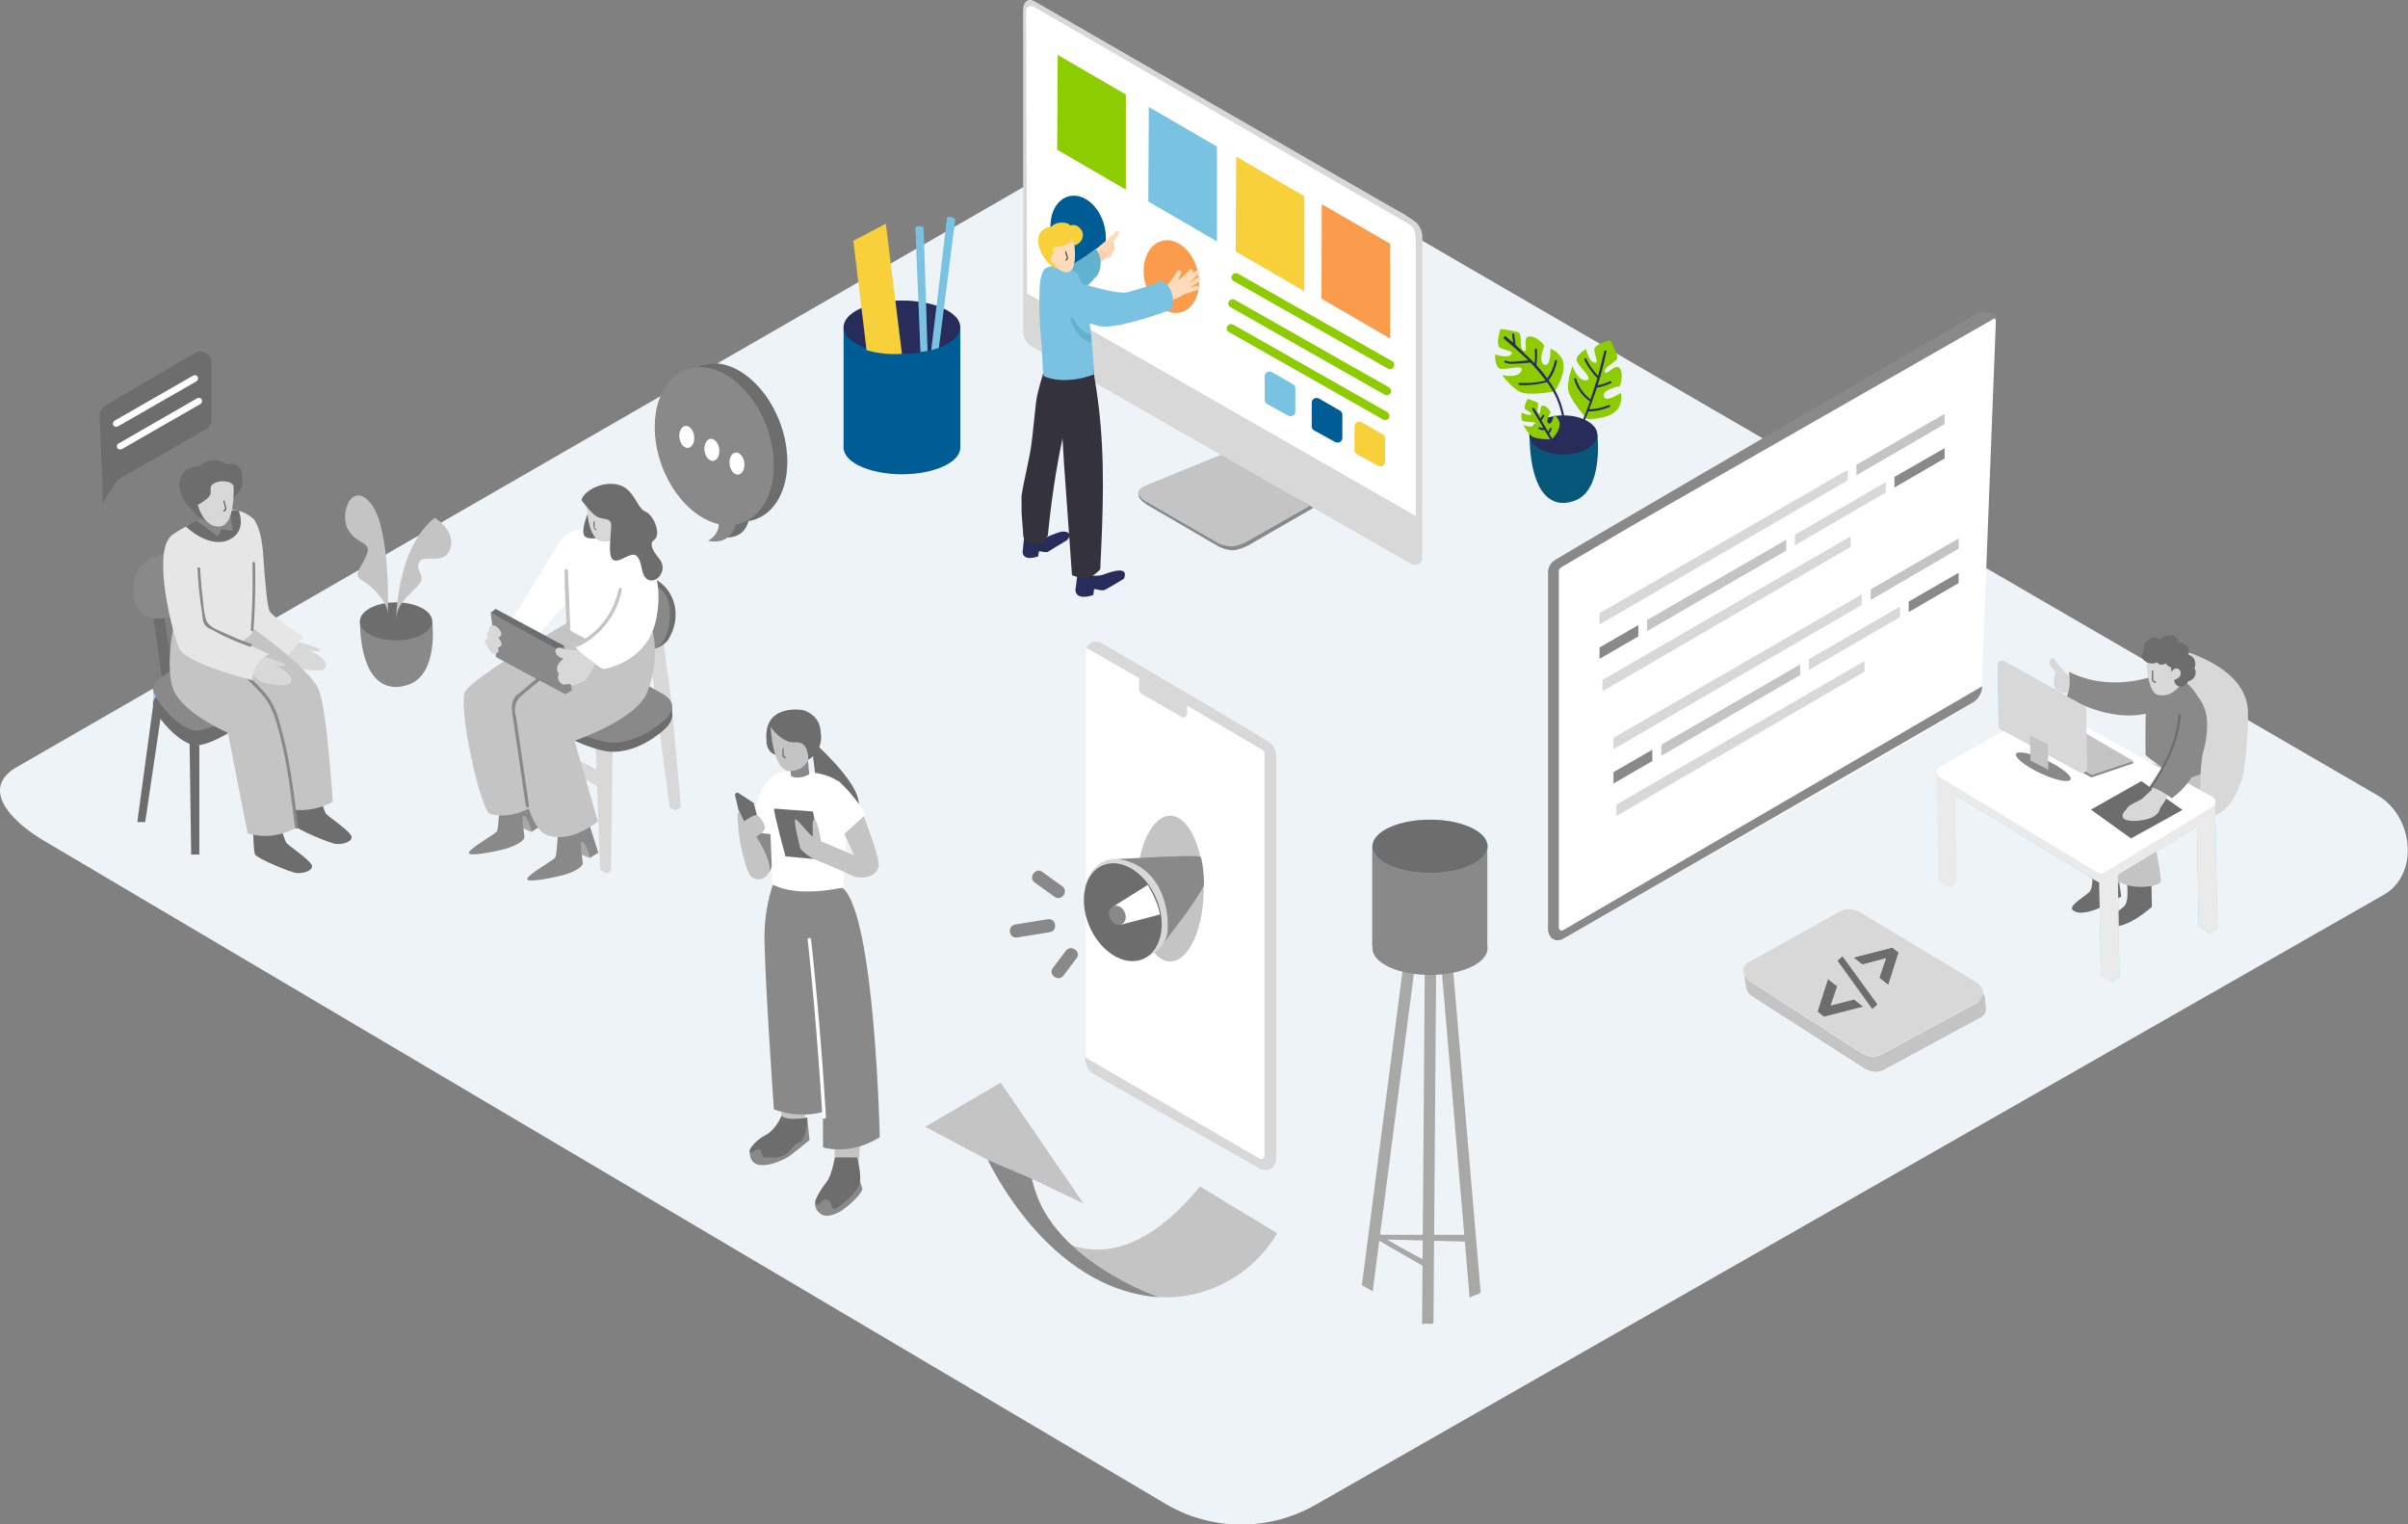 <svg xmlns="http://www.w3.org/2000/svg" xmlns:xlink="http://www.w3.org/1999/xlink" viewBox="0 0 912 577.2" xmlns:v="https://vecta.io/nano"><rect x="0" y="0" width="912" height="577.2" fill="#808080" stroke="none"/><style><![CDATA[.d{fill:#898989}.e{fill:#6d6d6d}.f{fill:#d8d8d8}.g{fill:#c4c4c4}.h{fill:#fff}.i{fill:#68e1fd}.j{fill:#7ac2e1}.k{fill:#272c5a}.l{fill:#f8d13a}.m{fill:#005c94}.n{fill:#a8a8a7}.o{fill:#e6e6e6}]]></style><path d="M442.5 570.1L17.7 319c-13.5-7.7-25.1-20.1-11.9-28.2L432.1 45.2c6.4-4 16.1-6.6 22.6-2.8l445.8 258.8c13.5 7.8 15.9 29.8 2.4 37.6L498.5 569.7c-17.3 10-38.6 10.2-56 .4z" fill="#edf3f7"/><path d="M463.6 173.5l-31.7 11.9s-1.3.9-.5 2.9c.5 1.2 3.1 2.9 3.1 2.9l27.3 15.9c1.5.7 3.1 1.1 4.7 1.3 2.2.1 5.8-1.6 5.8-1.6l25.5-14.7-34.2-18.6z" class="d"/><use xlink:href="#B" class="i"/><use xlink:href="#B" class="g"/><path d="M534.7 213.7c1.2.5 2.6.2 3.4-.8 0 0 .6-.1.6-2.7V89.5c-.1-2.1-1-4.1-2.6-5.5-3-2.1-6-4-9.2-5.6L392.7 1l-1.5-.8c-1-.5-2.3-.2-3 .8-.4.7-.6 1.4-.7 2.2-.1 1.3 0 13.5 0 13.5v108.5c0 2.1.9 4.1 2.4 5.5l144.8 83z" class="f"/><path d="M536.2 195.4V91.3c0-3.5-.5-5.4-3.2-6.8L391.6 2.6c-.8-.6-2-.4-2.6.4-.2.3-.4.7-.4 1.1l.4 107 147.2 84.3z" class="h"/><path d="M526.5 92.3v35.9l-26-15.1.1-35.8z" fill="#fb9c4d"/><path d="M494 74.3v36l-26-15.1.2-35.9z" class="l"/><path d="M460.9 55.5v35.9l-26-15.1.2-35.8z" class="j"/><g fill="#8ccc00"><path d="M426.4 35.8v36l-26-15.1.2-35.9zm100.9 101l-58.5-33.2c-.8-.4-1.7-.1-2.2.7-.4.7-.2 1.7.6 2.1l58.5 33.2c.8.4 1.7.1 2.2-.7.3-.8.1-1.7-.6-2.1h0zm-1.2 9.9l-58.5-33.2c-.8-.4-1.7-.1-2.2.7-.4.7-.2 1.7.6 2.1l58.5 33.2c.8.4 1.7.1 2.2-.7.4-.8.1-1.7-.6-2.1z"/><path d="M525.5 156.1L467 122.9c-.8-.4-1.7-.1-2.2.7-.4.7-.2 1.7.6 2.1l58.5 33.2c.8.4 1.7.1 2.2-.7.3-.7.1-1.6-.6-2.1z"/></g><ellipse transform="matrix(.966 -.258 .258 .966 -12.068 117.795)" cx="443.7" cy="105" rx="10.2" ry="14" fill="#fb9c4d"/><ellipse transform="matrix(.966 -.258 .258 .966 -8.91 108.13)" cx="408.4" cy="88.1" rx="10.2" ry="14" class="m"/><path d="M394.3 204.3s6.4-2.9 8-3c1.5-.1 4.1.4 1.9 3.2l-7.6 4.6c-.9.1-3.1-.5-3.1-.3-.1.2-.3 1.9-.3 1.9s-5.6 2.1-5.9-1.6c0-.5.8-7.5.8-7.5" class="k"/><path d="M386.9 187.8c1.1-7.3 3.2-14.3 4-21.6l1.5-13.9c.6-4.6 2.3-9.1 3.4-13.7.1-.2 0-.4-.2-.6 0-.2.1-.3.1-.5.6-.5 1.2-1.1 1.7-1.5l7.9 5.3s0 4.8-.3 11.8c-.9 4.1-1.6 7.7-2.7 11.6.2.3.3.6.2.9-2.6 12.2-4.4 24.5-5.6 36.9 0 .4-.3.8-.7.9l-.2 1.9c-6.9 2.7-8.4-2-8.4-2l-.7-9.4v-6.1z" fill="#34323d"/><path d="M435.6 112.1l.2.1c-.3-.4-.2-.9.2-1.2.1-.1.2-.1.2-.1.4-.1.8-.2 1.2-.4l.1-.1c.1-.1.3-.2.4-.3.1-.2.4-.3.6-.3h.3c.3-.1.7-.1 1.1-.2l1.2-.3c0-.1.1-.2.2-.3a45.31 45.31 0 0 0 4.5-6.3c.5-.7 1.9-.3 1.5.6-.3 1.1-.7 2.1-1.2 3.1 1.8-1.8 2.7-2.2 4.4-4.2.7-.8 1.9.4 1.2 1.2-.4.5-2 1.8-2.5 2.2l3.6-3c.8-.7 2 .5 1.2 1.2l-3.8 3.5 3.3-2.2c.9-.6 1.7.8.8 1.4-1.2.9-2.5 1.7-3.8 2.5l2.4-.7c1-.4 1.4 1.2.4 1.6l-2.5.8-1.3.4c-.5.1-1 .3-1.4.6-1.6 1-3.4 1.8-5.3 2.2l-.4.2c-.2.1-.5.1-.7 0-2.2.4-4.5.3-6.6-.5-.9-.2-.6-1.8.5-1.5zm-24.5-13.5c.3-.3.6-.7 1-1v.1c0 .1 0 .2.1.2h.1l.7-.5c0 .1-.1.2-.1.3 0 .4.2.7.5.8.4.1.7-.1.8-.5v-.1l.3-.2v.2a.65.65 0 0 0 .6.6c.1 0 .2 0 .3-.1l.3-.1c.1.1.2.2.4.1.6 0 1.2 0 1.9-.1-.1-.1-.1-.3 0-.4 0 0 .1 0 .1-.1.8-.3 1.6-.5 2.5-.7h.1l.1-.1c.3-.5.5-1.1.5-1.6.5-.3.8-.8.9-1.3-.1 0-.1-.1-.1-.1-.1-.1-.1-.3-.1-.4-.1-.2-.1-.4-.1-.6 0-.1.1-.2.2-.2-.1-.4-.3-.9-.5-1.3 1-.9 1.8-2 2.2-3.4.1-.3-.1-.6-.4-.7-.2-.1-.4 0-.6.1a5.73 5.73 0 0 0-1.1 1.1c-.1 0-.2.1-.2.1-1.9 1.9-3.9 3.6-6 5.3-.4.3-4.5 3.1-4.2 3.3-.4.2-4.5 4.6-.2 1.3zm2.2-1h0c0 .1.1.1.2.1h0 0c.1.1.3.2.4.3-.1.2-.3.3-.5.2-.1-.2-.2-.4-.1-.6h0z" fill="#ffdbbb"/><g fill="#f4ceae"><path d="M411.8 97.5c.8-.3 1.5-.6 2.1-1.2.5-.5 1.3-.4 1.8.1h0c.2-.3.3-.6.4-.9.3-.7 1-1 1.7-.7.6.3.9.9.8 1.5-.4 1.3-1.2 2.4-2.2 3.2-1.1.7-2.3 1.2-3.5 1.4-.7.1-1.4-.4-1.5-1.1v-.5l-.1-.1c-.4-.6-.1-1.4.5-1.7z"/><path d="M415.4 99.8c1.3-.3 2.4-1.1 3.1-2.1 0 .1.1.1.2.1h0l1.2-.3a1.08 1.08 0 0 0 .7-.3c.5-.3.4-1 .4-1.5v-.1l.2-.2c.4-.3.6-.6.8-1.1.1-.4-.2-.9-.3-1.3.2-.4.1-.9-.2-1.2-.4-.4-.9-.1-1.3.2l-2.6 1.9c-.2.1 0 .4.2.2l1.4-1.1c.4-.4.9-.8 1.5-1.1 1.3-.2.6 1.2.3 1.5s-.4.4-.6.5l-1.3 1.2h0l-.1.1c-.2 2-1.6 3.7-3.6 4.1-.2.3-.2.6 0 .5zm4-4.2h-.2v-.1c.8-.6 1.6-1.3 2.2-2 0 .1.1.2.1.4.1.4 0 .8-.3 1.1s-1.2 1.3-1.8.6h0zm-.7 1.8c.3-.5.5-1 .6-1.6.4.4 1 .3 1.5 0v.7c0 .3-.3.5-.6.6l-1.5.3h0z"/></g><path d="M396.6 106.5c.5-.8 17.4-11 18.4-12.3 2.2 2.9 2.5 6.8.7 9.9 0 0-9.5 11.1-14.4 12.1" fill="#61b2ce"/><path d="M408.4 214.9l3.8 1.4c.2.7.8 1.2 1.5 1.4a.55.55 0 0 0 .5.3c1.5.1 3.1-.1 4.5-.7 1.8-.6 9-3.3 7 1.8-1.3.9-2.8 1.7-4.1 2.5l-2.3 1.3a3.79 3.79 0 0 1-1.3.6c-1.1.2-3.5-.6-3.6-.4s-.3 2.2-.3 2.2-6.5 2.5-6.8-1.9c.1-.5 1.1-8.5 1.1-8.5z" class="k"/><path d="M403 175.9c-.8-12.8-1.2-25.7-3.9-38.3-.1-3.3-2.2-1.2-2.1-2.5 1.2-10.6 16.5 2 16.5 2 .6.5.7 3.7.8 4.5.7 4.1 1.3 8.1 1.8 12.2 2.5 20.6 1.6 41.1.6 61.8-3.3 3.3-5.4 4.3-10.7 2.2l-2.9-40.6-.1-1.3z" fill="#34323d"/><path d="M394.2 127.4c-.6-6.3-.7-12.7-.4-19.1.1-1.7.6-5.8 2.2-6.7 3.7-2.1 8.8-.2 11.8 2 4.1 3 6.5 31.3 6.5 38.2-5.7 2.2-13.1 3.1-18.9.7-.5-.2-.6-7.1-.7-8 0-2.4-.2-4.8-.5-7.1z" class="j"/><path d="M406 118.1c.4 4.1 3.2 7.5 7.2 8.6 0 .4.1 2.8.2 3.2-4.6-1.1-8-6.9-8.5-11.8-.1-.7 1-.7 1.1 0z" fill="#61b2ce"/><path d="M406.1 89.4c.4.2 2.1 8.1.1 12.3-2.1 4.2-8.8-1.8-10-5.5-1.3-3.7 3.2-10 9.9-6.8z" fill="#ffdbbb"/><path d="M405.8 90.4c-.3 1.4-1.4 2.2-2.8 2.5-2.3.4-4.6.9-4.3 1.9.8 3.1-.2.5-.7 2.8-.3 1.5 1.3 2.2 2.5 3.9-.4 1.1-6.1-3-7.2-9.1-1-6.1 4.6-6.6 4.9-6.6 1-1 2.4-1.5 3.8-1.5 2.8-.1 3.3 1.1 3.3 1.1 1.4-.5 2.9 0 3.8 1.1 2.1 2.3.8 5.6-2.2 6.5l-1.1-2.6z" class="l"/><path d="M407.7 106.7s14.5 4.9 19.2 4c4.5-1.2 8.9-2.6 13.2-4.4 3.8 2.1 4.9 6.8 3.6 10.9-5.5 2-21.9 7.8-27.7 6.2-7-1.9-14.9-4.8-14.9-4.8s-7.5-5 6.6-11.9z" class="j"/><path d="M524.6 166.1v8.7a1.79 1.79 0 0 1-1.8 1.8c-.3 0-.6-.1-.9-.2l-8-4.4c-.6-.3-.9-.9-.9-1.6v-8.9a1.79 1.79 0 0 1 1.8-1.8c.3 0 .6.1.9.2l8 4.6c.6.3.9.9.9 1.6z" class="l"/><path d="M508.4 157.1v8.7a1.79 1.79 0 0 1-1.8 1.8c-.3 0-.6-.1-.9-.2l-8-4.4c-.6-.3-.9-.9-.9-1.6v-8.9a1.79 1.79 0 0 1 1.8-1.8c.3 0 .6.1.9.2l8 4.6c.6.4.9 1 .9 1.6z" class="m"/><path d="M490.6 147.1v8.7a1.79 1.79 0 0 1-1.8 1.8c-.3 0-.6-.1-.9-.2l-8-4.4c-.6-.3-.9-.9-.9-1.6v-8.9a1.79 1.79 0 0 1 1.8-1.8c.3 0 .6.1.9.2l8 4.6c.5.3.9.9.9 1.6z" class="j"/><path d="M605 164.7s2.4 20.9-8.6 24.9-17-6.5-17.1-24.9" fill="#06577a"/><ellipse cx="592.1" cy="164.7" rx="12.9" ry="7.4" class="k"/><path d="M588.8 148.2s5.1-7.3 2.8-12.3c0 0-1.8-3.2-4.4-3.8 0 0 .3 6.9-2.3 6s0-7.2 0-7.2-2.7-3.7-5.7-3.5 0 6.5-2.1 5.4-.1-6.5-2.4-7.1c-2.1-.5-4.3-.9-6.4-1.1 0 0-2.2 6.3 0 7.2s5.4 1.2 3.9 2.6-5.9-.2-5.9-.2-.3 3.5 1.2 5.1c1.5 1.5 10.2-1.9 8.7 1.2-1.5 3-7.3 1.5-7.3 1.5s3 4.2 6.4 6.2 13.5 0 13.5 0zm-1.1 18.2s3.7-3.6 2.9-6.7c-.4-1.1-1.1-2-2.1-2.6 0 0-.6 3.9-2 3.2-1.4-.8.8-4.1.8-4.1s-1.1-2.4-2.8-2.6c-1.7-.3-.7 3.7-1.8 2.9s.6-3.7-.6-4.2l-3.5-1.3s-1.9 3.3-.8 4.1 2.9 1.3 1.9 1.9-3.3-.8-3.3-.8-.5 2 .1 3c.7 1 6 0 4.8 1.6s-4.3.1-4.3.1c.7 1.6 1.7 3 3 4.2 1.7 1.4 7.7 1.3 7.7 1.3zm13.4-7.7s8.9.3 11.9-4.2c0 0 1.8-3.3.8-5.7 0 0-5.7 3.9-6.4 1.3s6.1-3.9 6.1-3.9 1.6-4.2 0-6.7c-1.6-2.4-5.5 3.5-5.7 1.2s5.4-3.6 4.7-5.9c-.7-2.1-1.6-4-2.6-6 0 0-6.5 1.5-6.1 3.9.4 2.3 1.9 5.2-.1 4.6s-3-5.1-3-5.1-3.2 1.7-3.6 3.8 7.1 7.6 3.7 8c-3.4.3-5.2-5.4-5.2-5.4s-2 4.8-1.7 8.7 7.2 11.4 7.2 11.4z" fill="#8ccc00"/><path d="M570.3 127.4l2.8 2.4-.4-3c-.1-.5.7-.8.8-.2l.5 4 7.2 6.9c.2-1.7.2-3.4.1-5.1 0-.5.8-.5.8 0 .1 2 0 4-.2 5.9 1.5 1.6 2.8 3.2 4.1 5 1.4-2 2.4-4.3 2.9-6.7.1-.5.9-.3.8.2-.5 2.6-1.5 5-3.1 7.1l-.1.1c3.9 5.2 6.1 11.4 6.4 17.9 0 .5-.8.5-.8 0-.3-6.2-2.4-12.2-6.2-17.2-3.4.9-6.9 1.3-10.4 1.1-.5 0-.5-.9 0-.8 3.3.2 6.6-.1 9.9-.9-1.8-2.4-3.7-4.7-5.8-6.8h-.1c-2 .2-3.9.4-5.9.4-1.2.2-2.5 0-3.6-.4-.5-.2-.1-1 .4-.7 1.3.7 3.2.3 4.7.2l3.7-.3c-3-3-6.2-5.7-9.3-8.3-.2-.5.4-1.1.8-.8zm25.9 16.3c-.1-.2.1-.5.3-.5.2-.1.5.1.5.3h0a14.56 14.56 0 0 0 5.4 7.7l2.6-8c-2-2-3.7-4.4-4.9-6.9-.2-.5.5-.9.7-.4a23.23 23.23 0 0 0 4.5 6.4l2.3-9.3c.1-.5.9-.3.8.2-.9 4.3-2 8.5-3.3 12.7 1.6-.3 3.1-.8 4.6-1.5.5-.2.9.5.4.7-1.7.8-3.5 1.4-5.3 1.7h0c-.9 2.8-1.9 5.5-2.9 8.2 2.5-.1 5-.6 7.3-1.6.5-.2.9.5.4.7-2.5 1.1-5.3 1.7-8 1.7-1.3 3.4-2.8 6.7-4.4 9.9-.2.5-1 .1-.7-.4 2.2-4.3 4.1-8.8 5.7-13.3h0c-2.9-2-5-4.9-6-8.3zm-15.1 10.9l2.3 3.9c.3-.4.5-.8.7-1.2.2-.5 1-.1.7.4s-.6 1.1-1 1.5h0l2.5 4.2c.3-.3.5-.6.5-1 .1-.5.9-.5.8 0-.1.7-.4 1.3-.9 1.7l3.1 5.2c.1.2.1.5-.1.6s-.5.1-.6-.1l-4.1-6.9c-.7 0-1.4-.1-2-.3-.5-.2-.3-1 .2-.8.4.1.9.2 1.3.2l-4.2-7c-.1-.2.1-.4.3-.5s.4 0 .5.1z" class="k"/><g class="m"><path d="M363.7 123.9v46s-44.2 2.5-44.2 0v-46"/><ellipse cx="341.6" cy="169.5" rx="22.1" ry="10.1"/></g><ellipse cx="341.6" cy="123.9" rx="22.1" ry="10.1" class="k"/><path d="M355.4 131.7l-.1.1c-.8.3-1.7.6-2.6.8l6-50.3s1.3-.7 3.1.6l-6.2 48.8h-.2zm-6.8 1.6L346.7 86s1.1-.9 3.1.1l1.5 46.8c-.9.2-1.8.3-2.7.4z" class="j"/><path d="M341.6 134l-6.1-49.3-12.3 6.5 5 41.4c4.4 1.3 8.9 1.7 13.4 1.4z" class="l"/><g class="f"><path d="M850 289.5s-1.4 15.5-11 19.2-23.1-9.7-23.1-9.7l20.2-15.4"/><path d="M824.6 247.8c1.7-1.3 4-.9 6.1-.1 8.4 3.3 20.6 9.9 20.7 22.2 0 6.6-.4 13.1-1.3 19.6-.4 2.6-.6 5.7-1.9 7.9-1.9 3.3-10.5-3.9-12.1-5.2a129.38 129.38 0 0 1-8.1-6.6c-2-1.7-6.4-4.3-7.2-7-.2-.6-.2-1.2-.2-1.9-.2-5.7-.1-11.5.5-17.2.3-3.6.4-9.5 3.5-11.7z"/></g><path d="M805.8 334.5c-.4.7.8 6.8-1.4 8.8s-7.9 5.3-6.1 6.6c5.2 3.9 16.7-6.5 16.7-6.5l-.2-10.7m-22.3-3.5c-.4.7.8 6.8-1.4 8.8-2.2 1.9-7.7 5.1-6.1 6.6 4.4 4 18.4-5.1 18.4-5.1l-1.8-12.1" class="e"/><path d="M833.4 293.2s.8 7.7-2.7 10.8c-3.6 3.1-16.4 7-16.4 7s4.7 21 4 22.9-10.1 3.1-15.1.3c0 0-7.2 2-12-2.3 0 0-9.6-25.8-6.9-34.4 2.8-8.6 18.8-11.2 18.8-11.2l30.3 6.9z" class="g"/><path d="M839 303.1v5.6l-2.8.5z" fill="#eaeaea"/><g class="i"><use xlink:href="#C"/><path d="M839 306.6l.8 44.9-2.8 2-4.3-2.7-.7-44.9 5.7-2.8z"/><use xlink:href="#D"/><path d="M802 325l.7 44.9-2.7 2-4.3-2.7-.8-44.9 5.8-2.8z"/></g><g fill="#eaeaea"><path d="M839 306.6l.8 44.9-2.8 2-4.3-2.7-.7-44.9 5.7-2.8z"/><use xlink:href="#D"/><path d="M740.4 292.8l.7 41.5-2.7 2-4.3-2.7-.7-41.5c2.3.1 4.6.3 7 .7zM802 325l.7 44.9-2.7 2-4.3-2.7-.8-44.9 5.8-2.8z"/></g><path d="M837.9 305.6l-41.1 24.9c-.7.4-1.6.5-2.3 0l-60-36.3c-1-.6-1.4-2-.7-3 .2-.3.5-.6.8-.8l40-22.5c.7-.4 1.5-.4 2.2 0l61.2 33.9c1.1.6 1.4 2 .8 3-.4.3-.6.6-.9.8z" class="h"/><path d="M807.1 317.5l-15.2-10.9 19.1-10.8 15.6 10.9z" class="e"/><ellipse transform="matrix(.425 -.905 .905 .425 182.444 867.44)" cx="773.9" cy="290.1" rx="2.7" ry="11.4" class="d"/><g class="f"><path d="M818.5 305.2c-.7.9-.1 2.8-3.6 4.4s-12.3 2.2-10.9-1.3c1.3-3.5 8.2-4.8 8.2-4.8"/><path d="M816.5 297.6l-5.2 4.9c-1.3.9-6.2 2.6-5.8 4.2.4 1.7 4.8-1.5 5-1.3.6 1.1 1.8 1.7 3 1.7 2.6.2 3.7-.1 4.4-.9.7-.9 3.8-4.8 2.7-6.1-1.3-1.2-2.6-2-4.1-2.5zm-32.7-41.5s-4.1-3.6-5.4-5.9-2.2-.1-2.1 1 2.2 3.4 2.2 3.4l-.6 2.5c0 .3-.5 3.5 1.3 4.5 1.8.7 3.8 1.1 5.8 1.1l.6-5.2-1.8-1.4z"/></g><g class="d"><path d="M783.6 254.4c9.5 4.9 21.2 5.1 31.4 1.8h.4l-.3 13.5c-16.5 4.8-32.4-6-32.4-6 1.4-2.4 1.3-6.4.9-9.3z"/><path d="M813 259.5c1.2-2.2 2.8-4 4.8-5.6 2.9 1.6 7.3 2.5 10 4.5 7.5 5.7 7.3 15.8 6.7 24.2-.3 3.4-1 7.1-1 10.5a23.07 23.07 0 0 1-7.7 2c-4.6-2.8-9-5.8-13.2-9.1-.1-8.8 0-17.7.4-26.5z"/></g><path d="M813 248.4s-.3 13.9 4.5 14.8 8.6-3.1 8.9-5.8c.1-2.2-.3-4.4-.9-6.4-.1 0-4.3-4.1-12.5-2.6z" class="f"/><path d="M812.1 246.1c-.8-3.2 3.4-6.2 6-3.8.9-1.1 2.2-1.8 3.7-1.8 2 0 2.9 1.2 3.1 3 1.1-.2 2.3.1 3.1.8 1 .9 1.3 2.4.7 3.6 1.5.3 2.6 1.6 2.7 3.1.1.7 0 1.4-.3 2l.3.6c.4 1.2.1 2.5-.8 3.4-.5.5-1.2.9-1.9 1-.3 1-1.2 1.8-2.2 2-1.4.2-2.7-.6-3-2-.1-.4-.1-.7 0-1.1-.9-1.2-1.3-2.7-1.2-4.2-.2 0-.4-.1-.6-.2-.6-.3-1.1-.7-1.3-1.3-.6.3-1.2.5-1.9.5-.6 0-1.2-.4-1.5-.9a4.42 4.42 0 0 1-4.9-.7c-1.2-1.1-1.1-2.8 0-4z" class="e"/><path d="M821.9 256.2c0-.9.3-1.8 1-2.4.6-.7 1.7-.9 2.4-.3 0 0 .1 0 .1.1.6.6.7 1.5.3 2.3-.4.9-1.4 1.1-2.2 1.6-.5.3-.9-.1-.8-.6-.4 0-.8-.2-.8-.7 0 .1 0 .1 0 0z" class="f"/><path d="M815 254.1c0-.3.5-.3.5 0v2.2 1c.1.6.4.6.9.8.1 0 .2.2.2.3s-.2.2-.3.2h0c-.6-.2-1.1-.3-1.3-1v-3.5z" class="e"/><path d="M831.6 262.8c2.6 2.8 4.1 6.5 4.3 10.3.4 6.6-1.9 21-13.4 29.2 0 0-4.8-4-8.6-4.2 0 0 8.7-11.7 8.4-16.9" class="d"/><path d="M814.3 298c5.4-8.2 10-17.2 10.8-27.2 0-.6.9-.6.9 0-.8 10.1-5.5 19.3-11 27.6-.2.5-1 0-.7-.4z" class="e"/><path d="M588.9 212c-1.7 1-2.8 2.8-2.7 4.8v135.1c-.2 2.8 2.9 5.3 5.4 3.9l55.3-31.5c2.2-1.3 103.5-58.3 103.5-60.8l5.5-141.6c0-1.5-1.1-2.7-2.6-2.7-.5 0-.9.1-1.3.3L588.9 212z" class="h"/><path d="M616.5 200l-25.3 14.9c-.5.3-.8.8-.8 1.4v135a1.11 1.11 0 0 0 1.1 1.1c.2 0 .4-.1.6-.2l158.6-92.3c0 2.3-1.1 4.4-3 5.8-3 1.9-156 90-156 90s-4.2 1.9-5.4-3.1V216.8c0-1.8.8-3.5 2.3-4.5 2.4-1.8 160-93.5 160-93.5s5.7-2.1 7.6 1.3l-123.5 70.6" class="d"/><path d="M703.1 176v4l33.4-19.4v-3.9z" class="g"/><path d="M699.8 177.9l-94 54.3v4.3l94-54.6z" class="f"/><path d="M620.5 236.7l-14.7 8.5v4.3l14.7-8.5z" class="d"/><path d="M623.8 234.8v4.2l52.7-30.5v-4.1z" class="g"/><path d="M679.8 202.5v4l34.4-20v-3.9z" class="f"/><path d="M717.5 180.6v4l19-11v-3.9z" class="d"/><path d="M700.9 203.1l-94 54.4v4.3l94-54.7z" class="f"/><path d="M708.5 223.2v4l33.3-19.4v-3.9z" class="g"/><path d="M705.1 225.1l-94 54.3v4.3l94-54.6z" class="f"/><path d="M625.8 283.9l-14.7 8.5v4.3l14.7-8.5z" class="d"/><path d="M629.2 282v4.2l52.6-30.6v-4z" class="g"/><path d="M685.1 249.6v4.1l34.5-20v-4z" class="f"/><path d="M722.9 227.8v4l18.9-11v-3.9z" class="d"/><path d="M706.2 250.3l-94 54.4v4.3l94-54.7z" class="f"/><path d="M662.3 371.2c-.4.4-.7.8-.8 1.3.1-.5.4-.9.8-1.3-.1 0 0 0 0 0z" class="g"/><path d="M716.7 358.8l2.4 1.9-3.9 12.3-3.5-2.7 2.5-7.4-8.9 2.4-3.4-2.7z" class="e"/><g class="f"><path d="M751.2 376.2l.9 5.1c-.3-1.1-1-2-1.9-2.7.6-.6 1-1.5 1-2.4z"/><path d="M751.2 376.2c0 .9-.4 1.8-1 2.4a4.44 4.44 0 0 1-1.1.8l-36.6 19.8c-1.4.7-2.9.9-4.4.6-1.1-.2-2.1-.6-3.1-1.2l-42.2-27.2-.5-.4c-.8-.6-1.5-1.5-1.8-2.5-.5-1.7.3-3.5 1.9-4.2l34.6-19.2c1.4-.7 2.9-.9 4.5-.7 1 .2 2 .5 2.9 1l44.2 26.6c1.5 1 2.5 2.5 2.6 4.2zm-42.1 5.9l2-1.7-13.3-18.3-2 1.7 13.3 18.3m-18.3 2.9l14.8-3.8-3.4-2.7-8.9 2.4 2.5-7.4-3.5-2.7-3.9 12.3 2.4 1.9m24.4-12l3.9-12.3-2.4-1.9-14.8 3.8 3.5 2.7 8.9-2.4-2.5 7.4 3.4 2.7"/></g><g class="g"><path d="M750.1 385.3l-36.6 19.8c-1.4.7-2.9.9-4.4.6-1.1-.2-2.1-.6-3.1-1.2l-42.2-27.1c-1.3-.7-2.2-2.1-2.5-3.6l-.8-5.1c.3 1 1 1.8 1.8 2.5-.4.4-.7.8-.8 1.3.2-.5.5-.9.8-1.3h0 0l.5.4 42.2 27.2c.9.6 2 1 3.1 1.2 1.5.3 3.1.1 4.4-.6l36.6-19.8c.4-.2 1.8-2.9 2.1-3.2.9.7.6 4 .9 5.1.3 1.5-.5 3.1-2 3.8z"/><path d="M662.3 371.2c-.4.4-.7.8-.8 1.3.1-.5.4-.9.8-1.3-.1 0 0 0 0 0z"/></g><path d="M697.8 362.1l13.3 18.3-2 1.7-13.2-18.3zm-5.5 8.7l3.5 2.7-2.5 7.3 8.9-2.3 3.4 2.7-14.8 3.8-2.4-1.9z" class="e"/><path d="M792.1 294.4l-23.2-12.6 19.3-4.2 19.6 11.5z" class="d"/><path d="M792.3 293.5L769.1 281l19.3-4.2 19.6 11.4z" class="g"/><path d="M808 288.2l-.2.9-1.5.5v-.8z" fill="#939393"/><use xlink:href="#C" class="f"/><path d="M775.6 281.9l.2 9.6-6.8-3.5-.2-9.5" class="g"/><path d="M291 330.8c0 .1 4.8-8.3 4.1-15.8s-10.2-2.1-10.2-2.1" class="d"/><path d="M293.8 293.2s-8.1 3.9-8.9 21.7c0 0 8.5 1.7 12.2.8" class="h"/><path d="M309.1 371.4s2.7 22.3 4.3 28c1.5 5.7 2.9 41.6 2.9 41.6s4.8 3.4 8.9 0c0 0 2.2-29.1 1-36.8-1.1-7.8 0-38.4 0-38.4m-32.8-.8s-.5 16.5 0 21.9c.5 5.5 2.9 39.8 2.9 39.8s4 3.4 8 0c0 0 2.6-17 2.3-20.3s-.9-44.4-.9-44.4" class="g"/><path d="M310.2 282.9c0 .1 19.9 18 13.9 24.4s-13.9-2.3-13.9-2.3l-2.5-20.4" class="e"/><path d="M309.1 453.9c-.8 1.7-.4 3.8.9 5.1 2.3 2.4 5.3 1.2 7.8 0s9.7-7.6 8.7-9.3-1.4-8.7-1.4-8.7" class="d"/><path d="M316.2 438.3s-1.2 6.6-2.8 8.8c-1.6 2.1-5.5 7.4-4.3 8.8 1.3 1.4 2.2-2.7 4.3-1.6 2.1 1.2 1.4 4.1 2.9 3.5s8.5-6.2 9.3-9.7-1-9.8-1-9.8" class="e"/><path d="M284 436.4s-.3 3.9 3.3 4.7c3.6.7 8-1.4 10-2.3s9.3-7.1 9.3-7.1l-.9-8.6" class="d"/><path d="M296 422.5s-2.1 5.3-6 7.3-6.9 5.9-6 6.6 2.7-1.9 3.7-1.1c1 .7 1 3.8 2.2 3.1 1.2-.8 3.8 1.2 7.4-1.2s2.4-3.4 5.4-4.6c3-1.1 3-9.4 3-9.4s-7.6 1.5-9.7-.7z" class="e"/><path d="M292.7 335.1c-1.8 5.4-2.8 10.9-3.1 16.6-.6 10 3.5 68.4 3.5 68.4 6 2.2 12.4 2.6 18.6 1v13.4s10.3 3.3 21.5-3.9c0 0-1.8-83.8-14-94.3" class="d"/><path d="M320.1 299.6c-1.7-5.7-10.8-7.8-21.2-7.5-1.8 0-3.5.3-5.1 1-3.6 5.3-2.8 12.5-2.3 18.5.6 6.8.7 18.9 1.2 23.4 9.4 4.8 24 1.6 26.5 1.1.1.1 2.6-30.9.9-36.5z" class="h"/><path d="M306 287.8l.5 5.4s-3.7 2.3-6.9.7l-.4-3.4" class="d"/><path d="M298.1 286.2c-8.4 1-7.8-5.8-7.8-5.8-1.3-14.2 13.8-11.5 13.8-11.5s11.5 2.7 4.4 16.9" class="e"/><path d="M291.9 275.3s.6 17.5 7.8 16.7 6.8-6.8 6.8-6.8 1-10.9-4.9-13c-6-2-9.7 3.1-9.7 3.1z" class="g"/><path d="M291.9 275.3s4.2 6.3 9.4 5.8 4.8 6.6 4.8 6.6 5-2.3 4.9-9c-.1-3.8-5.4-10.2-10.4-9.9-5.1.3-9.9 3-8.7 6.5z" class="e"/><path d="M317.3 295.5c4.1 3.7 7.7 8.1 10.5 12.9 0 0-5 6.6-10 8.2s0-.8 0-.8-5.1-3.5-6-6.7 5.5-13.6 5.5-13.6z" class="h"/><path d="M278.4 301.3c-.1-.5.2-1 .6-1.1.2-.1.5 0 .7.1l5.8 3.8c-.1 0 2.9 10.9 2.9 10.9l-7.8-4.6-2.2-9.1z" class="e"/><g class="g"><path d="M285.7 317.2s3.8-2 4-3.5-1.9-4.5-2.9-5-5 2.3-5 2.3l-1.9-4.1c-.4.8-.6 1.8-.6 2.7.1 1.2.6 10.3 2 11.5s5.3 1 5.6 0c.1-1-1.2-3.9-1.2-3.9z"/><path d="M280.3 318.7s2.1 11.9 4.6 13.6c2.1 1.3 4.8.6 6-1.4.6-1 .8-2.1.5-3.2-.7-4.7-5.6-11.8-5.6-11.8"/></g><path d="M307.2 355.8c-.1-.8-1.4-.8-1.3 0 2.4 22.4 4.2 44.8 5.6 67.2 0 .8 1.3.8 1.3 0-1.3-22.4-3.2-44.8-5.6-67.2zm110.4-112.2l63.1 37.2a6.3 6.3 0 0 1 3.1 5.4v152.2c.2 3.1-3.3 6-6.1 4.4l-62.3-35.5c-2.5-1.4-4.1-3.5-4.1-6.4V247.2a4.23 4.23 0 0 1 4.2-4.2c.7 0 1.4.2 2.1.6z" class="h"/><path d="M411.6 245.4l19.8 11.4v4.2c0 .7.4 1.4 1 1.8l15.2 8.7c.6.4 1.5.1 1.8-.5.1-.2.2-.4.2-.7v-3.1l28.4 16.7c.6.3.9.9.9 1.6v152.1c0 .7-.5 1.2-1.2 1.3-.2 0-.5-.1-.7-.2l-66-38.3c-.2 2.4.9 4.7 2.9 6.1 3.4 2.2 63.5 36.2 63.5 36.2s4.8 2.2 6.1-3.5v-153c0-2-1-3.9-2.6-5.1-2.8-2-63.6-37.6-63.6-37.6-2.1-1.1-4.7-.4-5.8 1.7.2.1.1.2.1.2z" class="f"/><ellipse cx="443.2" cy="336.5" rx="12.7" ry="27.6" class="g"/><path d="M454.9 324.7c-.1-.1-.3-.2-.4-.3-2-.9-34.2 1.1-34.2 1.1l20.2 31.8s12.5-15.6 15.5-22.1c0-3.5-.3-7-1.1-10.5z" class="d"/><path d="M410.9 335.8c.1-.3 3.4-15.3 18.2-8.9 13.4 5.8 13.8 22.9 12.9 27-.7 3.4-4.2 8-10.9 9.7" class="f"/><ellipse transform="matrix(.918 -.398 .398 .918 -102.32 197.371)" cx="424.9" cy="345.5" rx="13.7" ry="19.3" class="e"/><path d="M439.3 346.3l-14.5 3.8-3.2-6.8 13.1-8.2c0 .1 3.8 5.9 4.6 11.2z" class="h"/><g class="d"><ellipse transform="matrix(.891 -.453 .453 .891 -111.124 229.479)" cx="423.4" cy="346.7" rx="3" ry="3.8"/><path d="M394.8 330.2l7.5 5.4c2.6 1.9-.3 5.9-2.9 4l-7.5-5.4c-2.6-1.8.3-5.9 2.9-4zm-10.3 19.9l12.3-2c3.2-.5 4 4.4.8 4.9l-12.3 2c-3.2.5-4-4.3-.8-4.9zm14.3 16.4l4.9-6.5c1.9-2.5 6 .4 4 2.9l-4.9 6.5c-1.9 2.6-6-.3-4-2.9z"/></g><path d="M293.2 306.2c-.4.9 4.3 18.1 4.3 18.1l14 1.3-3.6-18.3-14.7-1.1z" class="e"/><path d="M327.1 309.1l-7.3 6.7 3.7 8.1-12.5-5.3s-1.4-8.2-2.5-8.3c-1.2-.1-.5 5-.7 6.2s-5.9-6.7-6.6-6.2c-.7.6 1.4 9 1.8 10.6s4.8 4.2 4.8 4.2 11.6 4.8 15 6.5c3.3 1.6 10.3.7 10-4.7-.4-3.5-3.8-13.2-5.7-17.8zm127.4 140.2l29.2 17.7c-9.3 15.8-26.6 25.2-44.9 24.2-39.2-3.4-47.9-44.8-47.9-44.8l19.5 9.4L379 410l-28.6 16.7 23.8 12.6s31.5 69.1 80.3 10z" class="g"/><path d="M374.2 439.3s22.3 48.9 64.5 51.9c0 0-41.8-14.3-47.9-44.8" class="d"/><g class="n"><path d="M523.9 467.6a4.99 4.99 0 0 1-2.1-.5l-.3 2.2 34.6.9v-2.6h-32.2z"/><path d="M521.7 467.2l-.3 2.1 19.1 11v-2.6c-6.4-3.2-12.7-6.8-18.8-10.5z"/><path d="M541 317.9c-1.1.2-2.3 0-3.3-.5l-21.9 169.3 4.1 2.3 22.2-171.3-1.1.2z"/><path d="M546.1 317.7c-.8.1-1.6.1-2.4 0-.6 0-1.3 0-1.9.1l14.8 173.6c1.1-.6 2.3-1 3.5-1.5l.6-.3h.1l-14.7-171.9z"/><path d="M543.6 317.7c-.9 0-1.8.1-2.6.2h-1l-1.4 183.6h0c.7-.3 1.5-.3 2.3-.2h1.3l.7-.1 1.4-183.4-.7-.1z"/></g><path d="M519.7 320.6v37.9s43.6 1.3 43.6 0v-37.9" class="d"/><ellipse cx="541.6" cy="320.5" rx="21.8" ry="10.1" class="i"/><ellipse cx="541.6" cy="320.5" rx="21.8" ry="10.1" class="e"/><ellipse cx="541.6" cy="359.1" rx="21.8" ry="10.1" class="d"/><path d="M404.5 97.7c.1.5-.3.7-.7 1h0c-.1.1-.2 0-.3 0s0-.2 0-.3c.3-.2.5-.3.5-.8 0-.2-.1-.5-.2-.7l-.4-1.6c-.1-.2.3-.3.4-.1.3.9.6 1.7.7 2.5z" fill="#664a3a"/><path d="M200.2 277.9l26.7 14.1.8 6.6-28.3-16" class="f"/><path d="M199.1 267.1l-11 39.7 2 1.2 1.5-.9c.6-.5 14.3-41.7 14.3-41.7" fill="#e27623"/><path d="M224.5 259.4l7.5 23.4-.6 46.9-1.7 1.1-2.4-1.4-1.7-46.6-6.8-23.4" class="f"/><path d="M195 256.6s-.8 5.2 1 8.1 6.5-4.3 6.5-4.3" fill="#ffb469"/><path d="M219.9 228.2l-1.1 19 5 2.6.9-20.4" fill="#ca6b00"/><path d="M251.2 242.2l3.3 25.7 3.4 37.8-2.2 1.2-2.1-1.3-4.9-37.1-3.2-26.3" class="f"/><path d="M247.8 245.4c1.4.4 4.4-1.8 5.3-3.2 4.9-7.8 3.5-18.3-5.4-23.2l-11.9-6.6c-3.5-2-7.2-3.7-10.5-5.8-.4-.3-.9-.6-1.4-.8-1.9-.5-3.9.2-5.1 1.7" class="e"/><path d="M248.1 245.1c2.4-.1 3.7-3.2 4.4-5.1 1.9-5.1 2.3-14.8-3.5-17.7-.2-.1-.4-.3-.4-.6l-11.2-6.4-8.6-5c-1.5-.9-2.9-1.9-4.4-2.7-1.5-.9-3-1.9-4.6-.9-1.8 1.1-2 3.2-2.4 5.1-.7 4.4-.5 9 .7 13.3.9 2.9 3.2 4.9 5.7 6.3l8 4.6 14.8 8.6c.2.2.5.3.8.4s.5.1.7.1z" class="d"/><g class="e"><path d="M249.8 265.6l.5.3c1.3.6 2.4 1.5 3.3 2.5 2.3 2.8.1 6.1-2.2 8-6 5.4-15.2 9.8-23.3 7.8-7.1-1.7-13.8-5.1-20-8.8-5.1-3-11.5-6.8-12.9-13.2-.5-2.8.4-5.7 2.4-7.8 12.8-14.9 30.9-.9 43.6 6.4l8.6 4.8z"/><path d="M254.2 266.2c.1.1.7 4.2.3 5.4-.8 2-2.1 3.8-3.7 5.3-1.5 1.2-.6-7.2-.6-7.2"/></g><path d="M249.8 262.1l.5.3c1.3.6 2.4 1.5 3.3 2.5 2.3 2.8.1 6.1-2.2 8-6 5.4-15.2 9.8-23.3 7.8-7.1-1.7-13.8-5.1-20-8.8-5.1-3-11.5-6.8-12.9-13.2a9.15 9.15 0 0 1 2.4-7.9c12.8-14.9 30.9-.9 43.6 6.4l8.6 4.9z" class="d"/><path d="M223.4 325l-4.9-2.2s-.5-4.2 1.2-5.1 3.7 7.3 3.7 7.3z" class="n"/><path d="M211.4 313.2s-.4 10.4-1.1 11.5-9.8 6.1-10.6 8 10.3-.4 13.9-1.4 7-2.9 7.1-4.3-1.5-8.3-.2-8.2 2.9 6.1 2.9 6.1l3.2-2-7.7-24.2" class="d"/><path d="M201.3 315.1l-4.9-2.2s-.5-4.2 1.2-5.1c1.6-.9 3.7 7.3 3.7 7.3z" class="n"/><path d="M189.3 303.3s-.4 10.4-1.1 11.5-9.8 6.1-10.6 8 10.3-.4 13.9-1.4 7-2.9 7.1-4.3-1.5-8.3-.2-8.2 2.9 6.1 2.9 6.1l3.2-2-7.7-24.1" class="d"/><g class="g"><path d="M223.4 224.4c1.7 1.6 6.2 24.2 3.8 35.1-2.4 11-28.7 16.1-28.7 16.1l6.8 27.6s-10 7.9-19.7 5c-3.5-1-12.4-40.7-9.4-46.3s37.9-25.6 37.9-25.6"/><path d="M244.4 232.2c1.7 1.6 6.9 14.2.7 30-4.1 10.4-27.5 18.3-27.5 18.3l8.8 30.5s-10.4 9-19.7 5-12.8-41.7-9.8-47.3 33.2-25.8 33.2-25.8"/></g><path d="M235.4 201.9s17.7 6.9 13.3 31.7c-3 17.5-20.3 19.8-20.3 19.8s-11.5-6.9-10.3-9.3l15.2-8.4-17.6-8.4-12.3 13.4-9.1-6.8 18-29.2c5.4-8.4 23.1-2.8 23.1-2.8z" class="h"/><path d="M187.7 230.6l26 14-2.4 1.4-25.4-14z" class="i"/><path d="M215 221.1s-.1 15.7.9 17.4 17.8 8.4 17.8 8.4l10-13.2-28.7-12.6z" class="h"/><path d="M222.8 194s-2.8 6.5-1.6 8.7c1.2 2.3 7.3.6 7.3.6" class="e"/><path d="M222.2 190.8s.1 13 5.5 14.2 8-5.4 8-5.4.9-8.8-.9-10.6c-1.7-1.8-9.8-2-12.6 1.8z" class="f"/><path d="M220.2 189.4s3.7 5 5.8 6.2 4.5.5 5.3 2.2-1.6 12.2.8 14.1c2.5 1.9 7.1-3.8 9.3-1.1s1.1 7.8 4.5 8.9c3.3 1 7.1-4.1 3.8-8.1s-3.6-6-1.8-7.3c2.6-2-.3-9.3-3.5-10.6s-4.2-8.4-9.8-10c-5.6-1.8-13.3 1.7-14.4 5.7z" class="e"/><path d="M215.1 216.1l.9 21.8c.1.8-1.2.9-1.3 0-.5-7.2-.8-14.5-.9-21.8 0-.4.3-.6.6-.6s.7.3.7.6z" class="g"/><path d="M194.2 271.3l4.9 33.6c.2 1.3 1.4 1.1 1.2-.2l-4.9-33.6c-.1-.5-.4-.9-.8-.9-.3.1-.5.6-.4 1.1zm20.9-24.4l-19.6 16.6c-.8.6 0 1.5.8.9 6.6-5.4 13.2-10.9 19.6-16.6.3-.3.4-.7.1-1-.2-.2-.6-.1-.9.1z" class="d"/><path d="M218.3 243.8c8.3-4 14.2-11.7 16-20.7.2-.8 1.4-.5 1.2.3-1.8 9.4-8 17.3-16.6 21.5-.6.3-1.3-.8-.6-1.1z" class="g"/><path d="M197.3 263.6c-2 1.6-2.6 4.5-2.1 7.1.1.2-1 .5-1.1.2-.4-2.9-.5-6.3 2-8 .2-.2 1.4.5 1.2.7z" class="d"/><path d="M109.7 242.3s11.9 2.9 11.5 3.9c-.4 1.1-4.3 0-4.3 0s7.9 3.3 6.3 6.6c-1 2.1-8.6.7-10.6 0-2.1-.7-7.6-6.1-7.6-6.1l4.7-4.4z" class="f"/><path d="M95.6 196.1s3.3 2.4 4.1 14.1c.8 11.8 1.5 19.1 2.4 21.2s12.9 9.8 12.9 9.8l-5.9 6.9-18-11" class="o"/><path d="M75.5 282.3v41.3h-3.1l-.6-42.4m-13.7-14.9l-6.1 45h3l6.4-43.3m58.5 29.8s2.9 9.4 3.5 10.3 10 7.1 9.8 9-3.7 2.7-5.9 2.5-14.9-5.5-15.7-7c-.8-1.6-.8-14.9-.8-14.9l9.1.1zm-15 11s2.9 9.4 3.5 10.3c.6 1 10 7.1 9.8 9s-3.7 2.7-5.9 2.5-14.9-5.5-15.7-7c-.8-1.6-.8-14.9-.8-14.9l9.1.1zm-48.5-85.2c.8 2.3 5.4 36.8 5.4 36.8l4.6-1.5-6-35.4" class="e"/><path d="M58.1 266.3l-.1-5.5 4.9 1.7-1.5 5.5" fill="#a9cbf8"/><path d="M69.2 257.7s-12.4 4.7-11.2 9.4 11.1 16.1 17.4 15.1 14-6.5 14-6.5" class="e"/><path d="M69.2 252.1s-12.4 4.7-11.2 9.4 11.1 16.1 17.4 15.1 14-6.5 14-6.5m-25.1-61.4s-11.9 3-13.2 9.8c-1.3 6.9-1.5 19.6 15.4 14.6 17-4.9 8.9-17.7 8.9-17.7" class="d"/><g class="g"><use xlink:href="#E"/><use xlink:href="#E" x="-13.7" y="9.8"/></g><path d="M69.8 246.3c-4.2-10.1-7.9-39.6-5.4-42.8 3-3.8 19.7-10 19.7-10 4-1.1 8.3-.1 11.4 2.6 4.1 3.5 1.2 30.3 0 43.8-7 6.6-15.4 8.2-25.7 6.4z" class="o"/><path d="M87.3 249.3c4.4 4.4 9.1 8.6 13.2 13.3 3.6 4.1 5 9.2 6.3 14.3 3.2 11.9 4.6 24.2 6.1 36.4.1.7-1.1.7-1.2 0-1.4-11.8-2.8-23.6-5.7-35-1.5-5.6-2.9-11.2-7-15.6-4-4.4-8.4-8.4-12.5-12.6-.2-.3-.1-.6.2-.8.2-.1.4-.1.6 0z" class="d"/><path d="M96.6 247.9s11.9 2.9 11.5 3.9-4.3 0-4.3 0 7.9 3.3 6.3 6.6c-1 2.1-8.6.7-10.6 0-2.1-.7-7.6-6.1-7.6-6.1l4.7-4.4z" class="f"/><path d="M75.5 215.5S78 234 80 236.4c1.9 2.5 22 11.3 22 11.3s-6.6 2.9-6.4 9.9c0 0-25.3-6.3-27.8-12.1s-9.9-35-3.4-42.1 11.1 12.1 11.1 12.1z" class="o"/><path d="M90.4 193.4s3.5 8.1-4.1 11.2c-7.6 3-15.9-5.2-15.9-5.2s11.3-7.1 20-6z" class="e"/><path d="M77.4 196l-2.9 1.2 8 5.9 1.4-2.8 4.2.8-1-7.4c-.2-.1-9.7 2.3-9.7 2.3z" class="d"/><path d="M68.2 181.8c.8-3.7 3.8-5.1 7.2-5.1.6-.7 1.4-1.2 2.2-1.6 2.6-1.2 6.1-1.1 8.2.8.9-.3 1.8-.4 2.6-.2 2.6.5 3.5 3 3.4 5.4v.3c.6 4.1-2.9 6.6-2.9 6.6l-11.2 8.9c-1.5-.5-2.9-1.3-4-2.4-.4-.5-.7-1-.9-1.5-.1-.1-.2-.1-.3-.2-3.1-2.7-5.2-6.9-4.3-11z" class="e"/><path d="M88.5 184.6c0 1.4.4 14.6-5.5 14.8-6 .2-8.1-8.2-8.1-8.2s4.9-2.5 4.9-4.6-.4-2.9 2-3.9 6.8-.4 6.7 1.9z" class="f"/><path d="M163.7 235.3s2.6 20.1-9.1 24-18-6.2-18.3-24" class="d"/><ellipse cx="150" cy="235.3" rx="13.7" ry="7.2" class="e"/><path d="M150 235.3s0-27.9 14.7-39.2c0 0 7.8 4.5 5.9 11.5-2 6.9-10.4 1.8-11.9 5.4s2.9 4.7-.1 8.4-8.6 6.7-8.6 13.9zm-3.1-2.4s1.2-32.3-6.2-41.9-12.3 3.6-8.9 9.5c3.3 5.9 9.1 4.4 7.1 9.5s-5.7 7.7-1.6 9.9 10 8.9 9.6 13z" class="g"/><g class="e"><path d="M77.8 162.7a4.23 4.23 0 0 0 2.3-3.7v-21.7a4.23 4.23 0 0 0-4.2-4.2c-.7 0-1.5.2-2.1.6l-34 19.9c-1.3.8-2.1 2.2-2.1 3.8l1.2 27.5 38.9-22.2z"/><path d="M38.8 184.7v5.9l8.1-12.9"/></g><path d="M44.6 161.5l29.8-17.1c.6-.4.8-1.1.5-1.7-.4-.6-1.1-.8-1.7-.5l-29.8 17.1c-.6.4-.8 1.1-.5 1.7s1.1.8 1.7.5h0zm1.5 8.6L75.9 153c.6-.4.8-1.1.5-1.7s-1.1-.8-1.7-.5L44.8 168c-.6.4-.7 1.2-.3 1.8.4.4 1.1.6 1.6.3z" class="h"/><use xlink:href="#F" class="i"/><use xlink:href="#F" class="e"/><g class="d"><ellipse transform="matrix(.939 -.343 .343 .939 -41.569 103.01)" cx="270.6" cy="169.1" rx="21.2" ry="30.9"/><path d="M270.7 194.1s4.7 6.3-2.5 10.7c0 0 10.8 3 11-10.7"/></g><g class="h"><ellipse transform="matrix(.992 -.127 .127 .992 -18.912 34.4)" cx="260.1" cy="165.4" rx="2.8" ry="4.2"/><ellipse transform="matrix(.992 -.127 .127 .992 -19.458 35.647)" cx="269.6" cy="170.3" rx="2.8" ry="4.2"/><ellipse transform="matrix(.992 -.127 .127 .992 -20.042 36.898)" cx="279.1" cy="175.5" rx="2.8" ry="4.2"/></g><path d="M95.6 213.3c.2 8.4 0 16.8-.6 25.2 0 .6 1 .6 1 0 .6-8.4.8-16.8.6-25.2a.47.47 0 0 0-.5-.5c-.3-.1-.5.2-.5.5zm-.6 30.5c-3.2-1.1-6.3-2.4-9.3-3.8-2.4-1.1-6.7-2.5-7.6-5.2-1-3-1.1-6.8-1.5-9.9s-.6-6.4-.8-9.6c0-.6-1-.6-1 0 .2 3.9.5 7.7 1 11.6.2 1.6.4 3.3.7 4.9.2 1.3.2 3.4.9 4.6.6.8 1.4 1.5 2.4 1.8 1.6.9 3.3 1.8 4.9 2.6 3.3 1.5 6.6 2.9 10 4.1.6.1.9-.8.3-1.1zm118.7.8l2.9 16.8-2.5 1.5-26.3-14.1c.2-.3-2-16.8-2-16.8" class="d"/><path d="M187.7 230.6l26 14-2.4 1.4-25.4-14z" class="e"/><path d="M210.4 247a1.37 1.37 0 0 1 1-1.7c.2-.1.5-.1.7 0a16.61 16.61 0 0 0 6.3.9c.2 0 .5 0 .7.1h.1c2 2 4.3 3.7 6.7 5.1l-.7.3c-.9 1.9-2 3.7-3.1 5.4-.6.8-1.5 1.3-2.4 1.3l-1 .7c-1 .6-2.3.5-3.2-.2a1.39 1.39 0 0 1-1.1.2c-.5.3-1.1.2-1.6-.1-1.3-.9-1.9-2.4-1.1-3.8a3.01 3.01 0 0 1-.2-3.7c.5-.8 1.2-1.6 2-2.2-1.5-.1-2.6-1-3.1-2.3zm-25.3-5.4c-.2-.2-.3-.5-.5-.7-.4-.6-.2-1.4.4-1.8.1 0 .1-.1.2-.1l.2-.2c-.3-.6-.1-1.4.5-1.8.4-.2.9-.3 1.3-.1.1 0 .2.1.4.1 1 .6 1.8 1.5 2.2 2.6.2.6-.1 1.3-.6 1.6-.1.1-.3.1-.5.2h0c.5.6.9 1.3 1.2 2 .4 1-.6 1.8-1.5 1.8l.2.3c.8 1-.4 2.4-1.5 2-.8-.2-1.4-.7-1.8-1.4l-1.4-2.4c-.4-.7-.1-1.6.6-2 .3 0 .5-.1.6-.1z" class="f"/><path d="M85.7 192.5c.1.6-.3.8-.8 1.2h0c-.1.1-.2 0-.3-.1s0-.2.1-.3c.4-.3.6-.4.6-.9-.1-.3-.1-.6-.2-.8l-.5-1.8c-.1-.2.3-.4.4-.1l.7 2.8z" fill="#56403d"/><path d="M224.8 197.5c0-.2.4-.2.4 0v1.6.7c.1.4.3.5.7.6.1 0 .1.1.1.2s-.1.1-.2.1h0c-.5-.2-.8-.2-.9-.8-.2-.7-.2-1.6-.1-2.4zm71.6 85.9c0-.3.4-.2.4 0v1.8.8c.1.5.4.5.8.7.1 0 .2.2.1.3 0 .1-.2.2-.3.1h0c-.5-.2-1-.3-1.1-.9.1-.8 0-1.8.1-2.8z" class="e"/><defs ><path id="B" d="M463.1 172l-30.3 12.4s-2.1 1.2-1.6 2.7c.6 1.2 1.5 2.1 2.7 2.7l27.4 15.8c1.5.7 3.1 1.1 4.7 1.3 2.2.1 5.8-1.6 5.8-1.6l24.1-13.7-32.8-19.6z"/><path id="C" d="M788.8 267l-29.9-16.6c-.8-.4-1.7-.1-2.1.6-.1.2-.2.5-.2.8l.4 22.6a2.33 2.33 0 0 0 1.3 2.1l29.4 16c.9.5 2 .2 2.5-.6a1.69 1.69 0 0 0 .3-1l-.4-21.6c0-1-.5-1.8-1.3-2.3z"/><path id="D" d="M837.7 309.7L797.6 334c-.8.5-1.9.5-2.8 0l-59.1-35.8c-1.3-.8-1.7-2.4-.9-3.7.2-.4.6-.7 1-.9l39-21.9a2.44 2.44 0 0 1 2.6 0l60.2 33.4c1.3.7 1.8 2.3 1.1 3.7-.2.3-.5.7-1 .9z"/><path id="E" d="M93.2 236.1s24.4 16.8 27.6 25.3 5.2 42.2 5.2 42.2-8.5 5.3-18.5 2.2l-7.5-38.1s-17.8-7.6-20.9-17.1 1.1-27.2 1.1-27.2"/><path id="F" d="M264.9 138.5c11-4.1 24.7 5.7 30.6 21.8s1.7 32.3-9.3 36.3c-.9.3-1.8.6-2.7.7-2.3 8.1-10.3 5.9-10.3 5.9 3.2-1.9 4.1-4.2 4.1-6.2-8.6-2-17.3-10.4-21.5-22.2-6.1-16-1.9-32.3 9.1-36.3z"/></defs></svg>